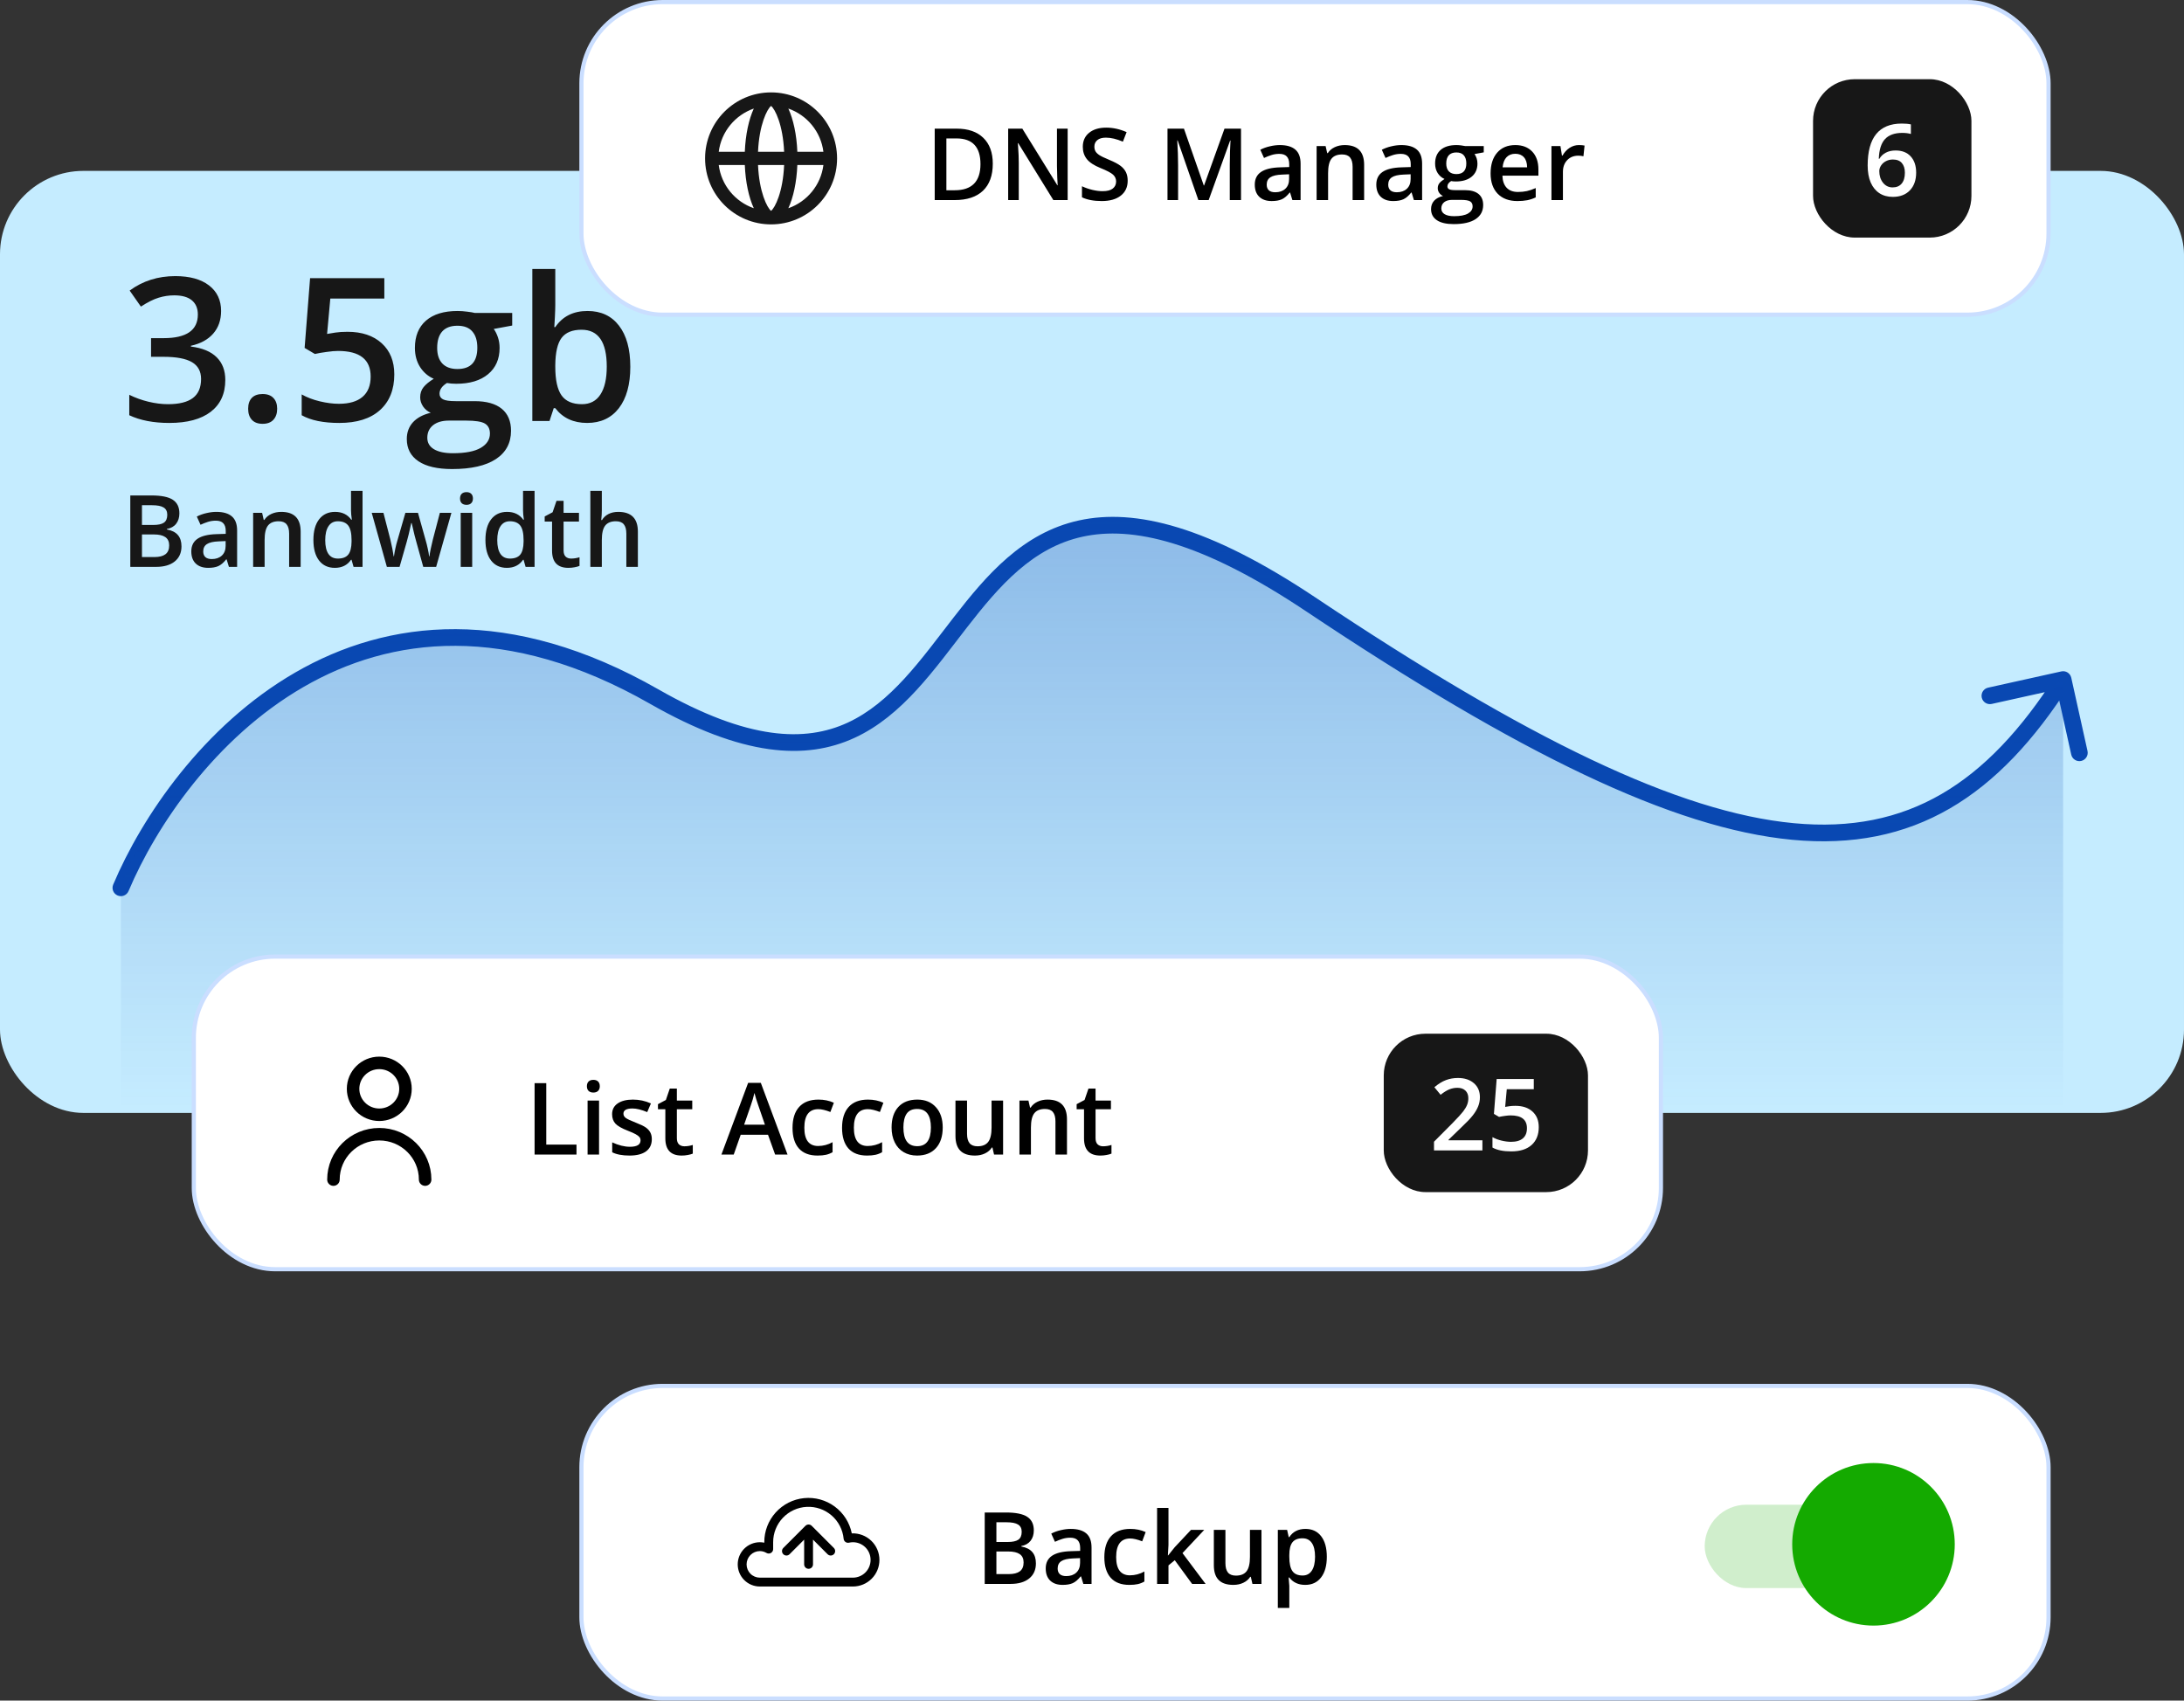 <svg width="524" height="408" viewBox="0 0 524 408" fill="none" xmlns="http://www.w3.org/2000/svg">
<rect x="0" y="0" width="524" height="408" fill="#333333" stroke="none"/>
<rect y="41" width="524" height="226" rx="20" fill="#C5ECFF"/>
<rect x="139.5" y="0.5" width="352" height="75" rx="19.5" fill="white" stroke="#CADEFF"/>
<rect x="139.5" y="332.5" width="352" height="75" rx="19.5" fill="white" stroke="#CADEFF"/>
<g clip-path="url(#clip0_2202_631)">
<path d="M185.001 22.167C176.257 22.167 169.168 29.256 169.168 38C169.168 46.745 176.257 53.834 185.001 53.834C193.746 53.834 200.835 46.745 200.835 38C200.835 29.256 193.746 22.167 185.001 22.167ZM191.303 36.417C191.138 32.281 190.335 28.622 189.145 26.044C193.617 27.599 196.952 31.584 197.558 36.417H191.303ZM185.001 50.588C184.041 49.832 182.145 46.047 181.871 39.584H188.132C187.858 46.047 185.962 49.832 185.001 50.588ZM181.871 36.417C182.145 29.954 184.041 26.169 185.001 25.413C185.962 26.169 187.858 29.954 188.132 36.417H181.871ZM180.858 26.044C179.669 28.622 178.864 32.281 178.7 36.417H172.445C173.051 31.585 176.386 27.599 180.858 26.044ZM178.7 39.584C178.864 43.72 179.668 47.378 180.858 49.957C176.386 48.402 173.051 44.416 172.445 39.584H178.7ZM189.145 49.957C190.334 47.378 191.138 43.72 191.303 39.584H197.559C196.952 44.416 193.617 48.402 189.145 49.957Z" fill="#171717"/>
</g>
<path d="M238.195 39.27C238.195 42.098 237.41 44.262 235.84 45.762C234.27 47.254 232.008 48 229.055 48H224.262V30.867H229.559C232.285 30.867 234.406 31.602 235.922 33.07C237.438 34.539 238.195 36.605 238.195 39.27ZM235.242 39.363C235.242 35.262 233.324 33.211 229.488 33.211H227.062V45.645H229.055C233.18 45.645 235.242 43.551 235.242 39.363ZM256.16 48H252.727L244.301 34.348H244.207L244.266 35.109C244.375 36.562 244.43 37.891 244.43 39.094V48H241.887V30.867H245.285L253.688 44.449H253.758C253.742 44.27 253.711 43.617 253.664 42.492C253.617 41.359 253.594 40.477 253.594 39.844V30.867H256.16V48ZM270.562 43.348C270.562 44.871 270.012 46.066 268.91 46.934C267.809 47.801 266.289 48.234 264.352 48.234C262.414 48.234 260.828 47.934 259.594 47.332V44.684C260.375 45.051 261.203 45.34 262.078 45.551C262.961 45.762 263.781 45.867 264.539 45.867C265.648 45.867 266.465 45.656 266.988 45.234C267.52 44.812 267.785 44.246 267.785 43.535C267.785 42.895 267.543 42.352 267.059 41.906C266.574 41.461 265.574 40.934 264.059 40.324C262.496 39.691 261.395 38.969 260.754 38.156C260.113 37.344 259.793 36.367 259.793 35.227C259.793 33.797 260.301 32.672 261.316 31.852C262.332 31.031 263.695 30.621 265.406 30.621C267.047 30.621 268.68 30.98 270.305 31.699L269.414 33.984C267.891 33.344 266.531 33.023 265.336 33.023C264.43 33.023 263.742 33.223 263.273 33.621C262.805 34.012 262.57 34.531 262.57 35.18C262.57 35.625 262.664 36.008 262.852 36.328C263.039 36.641 263.348 36.938 263.777 37.219C264.207 37.5 264.98 37.871 266.098 38.332C267.355 38.855 268.277 39.344 268.863 39.797C269.449 40.25 269.879 40.762 270.152 41.332C270.426 41.902 270.562 42.574 270.562 43.348ZM287.52 48L282.551 33.691H282.457C282.59 35.816 282.656 37.809 282.656 39.668V48H280.113V30.867H284.062L288.82 44.496H288.891L293.789 30.867H297.75V48H295.055V39.527C295.055 38.676 295.074 37.566 295.113 36.199C295.16 34.832 295.199 34.004 295.23 33.715H295.137L289.992 48H287.52ZM310.078 48L309.527 46.195H309.434C308.809 46.984 308.18 47.523 307.547 47.812C306.914 48.094 306.102 48.234 305.109 48.234C303.836 48.234 302.84 47.891 302.121 47.203C301.41 46.516 301.055 45.543 301.055 44.285C301.055 42.949 301.551 41.941 302.543 41.262C303.535 40.582 305.047 40.211 307.078 40.148L309.316 40.078V39.387C309.316 38.559 309.121 37.941 308.73 37.535C308.348 37.121 307.75 36.914 306.938 36.914C306.273 36.914 305.637 37.012 305.027 37.207C304.418 37.402 303.832 37.633 303.27 37.898L302.379 35.93C303.082 35.562 303.852 35.285 304.688 35.098C305.523 34.902 306.312 34.805 307.055 34.805C308.703 34.805 309.945 35.164 310.781 35.883C311.625 36.602 312.047 37.73 312.047 39.27V48H310.078ZM305.977 46.125C306.977 46.125 307.777 45.848 308.379 45.293C308.988 44.73 309.293 43.945 309.293 42.938V41.812L307.629 41.883C306.332 41.93 305.387 42.148 304.793 42.539C304.207 42.922 303.914 43.512 303.914 44.309C303.914 44.887 304.086 45.336 304.43 45.656C304.773 45.969 305.289 46.125 305.977 46.125ZM327.293 48H324.527V40.031C324.527 39.031 324.324 38.285 323.918 37.793C323.52 37.301 322.883 37.055 322.008 37.055C320.844 37.055 319.992 37.398 319.453 38.086C318.914 38.773 318.645 39.926 318.645 41.543V48H315.891V35.039H318.047L318.434 36.738H318.574C318.965 36.121 319.52 35.645 320.238 35.309C320.957 34.973 321.754 34.805 322.629 34.805C325.738 34.805 327.293 36.387 327.293 39.551V48ZM339.234 48L338.684 46.195H338.59C337.965 46.984 337.336 47.523 336.703 47.812C336.07 48.094 335.258 48.234 334.266 48.234C332.992 48.234 331.996 47.891 331.277 47.203C330.566 46.516 330.211 45.543 330.211 44.285C330.211 42.949 330.707 41.941 331.699 41.262C332.691 40.582 334.203 40.211 336.234 40.148L338.473 40.078V39.387C338.473 38.559 338.277 37.941 337.887 37.535C337.504 37.121 336.906 36.914 336.094 36.914C335.43 36.914 334.793 37.012 334.184 37.207C333.574 37.402 332.988 37.633 332.426 37.898L331.535 35.93C332.238 35.562 333.008 35.285 333.844 35.098C334.68 34.902 335.469 34.805 336.211 34.805C337.859 34.805 339.102 35.164 339.938 35.883C340.781 36.602 341.203 37.73 341.203 39.27V48H339.234ZM335.133 46.125C336.133 46.125 336.934 45.848 337.535 45.293C338.145 44.73 338.449 43.945 338.449 42.938V41.812L336.785 41.883C335.488 41.93 334.543 42.148 333.949 42.539C333.363 42.922 333.07 43.512 333.07 44.309C333.07 44.887 333.242 45.336 333.586 45.656C333.93 45.969 334.445 46.125 335.133 46.125ZM355.992 35.039V36.551L353.777 36.961C353.98 37.234 354.148 37.57 354.281 37.969C354.414 38.367 354.48 38.789 354.48 39.234C354.48 40.57 354.02 41.621 353.098 42.387C352.176 43.152 350.906 43.535 349.289 43.535C348.875 43.535 348.5 43.504 348.164 43.441C347.57 43.809 347.273 44.238 347.273 44.73C347.273 45.027 347.41 45.25 347.684 45.398C347.965 45.547 348.477 45.621 349.219 45.621H351.48C352.91 45.621 353.996 45.926 354.738 46.535C355.48 47.145 355.852 48.023 355.852 49.172C355.852 50.641 355.246 51.773 354.035 52.57C352.824 53.367 351.074 53.766 348.785 53.766C347.02 53.766 345.672 53.453 344.742 52.828C343.812 52.203 343.348 51.312 343.348 50.156C343.348 49.359 343.598 48.688 344.098 48.141C344.605 47.602 345.312 47.227 346.219 47.016C345.852 46.859 345.547 46.609 345.305 46.266C345.07 45.914 344.953 45.547 344.953 45.164C344.953 44.68 345.09 44.27 345.363 43.934C345.637 43.598 346.043 43.266 346.582 42.938C345.91 42.648 345.363 42.18 344.941 41.531C344.527 40.875 344.32 40.109 344.32 39.234C344.32 37.828 344.762 36.738 345.645 35.965C346.535 35.191 347.801 34.805 349.441 34.805C349.809 34.805 350.191 34.832 350.59 34.887C350.996 34.934 351.301 34.984 351.504 35.039H355.992ZM345.809 50.016C345.809 50.609 346.074 51.066 346.605 51.387C347.145 51.707 347.898 51.867 348.867 51.867C350.367 51.867 351.484 51.652 352.219 51.223C352.953 50.793 353.32 50.223 353.32 49.512C353.32 48.949 353.117 48.547 352.711 48.305C352.312 48.07 351.566 47.953 350.473 47.953H348.387C347.598 47.953 346.969 48.137 346.5 48.504C346.039 48.879 345.809 49.383 345.809 50.016ZM346.992 39.234C346.992 40.047 347.199 40.672 347.613 41.109C348.035 41.547 348.637 41.766 349.418 41.766C351.012 41.766 351.809 40.914 351.809 39.211C351.809 38.367 351.609 37.719 351.211 37.266C350.82 36.805 350.223 36.574 349.418 36.574C348.621 36.574 348.016 36.801 347.602 37.254C347.195 37.707 346.992 38.367 346.992 39.234ZM364.066 48.234C362.051 48.234 360.473 47.648 359.332 46.477C358.199 45.297 357.633 43.676 357.633 41.613C357.633 39.496 358.16 37.832 359.215 36.621C360.27 35.41 361.719 34.805 363.562 34.805C365.273 34.805 366.625 35.324 367.617 36.363C368.609 37.402 369.105 38.832 369.105 40.652V42.141H360.469C360.508 43.398 360.848 44.367 361.488 45.047C362.129 45.719 363.031 46.055 364.195 46.055C364.961 46.055 365.672 45.984 366.328 45.844C366.992 45.695 367.703 45.453 368.461 45.117V47.355C367.789 47.676 367.109 47.902 366.422 48.035C365.734 48.168 364.949 48.234 364.066 48.234ZM363.562 36.891C362.688 36.891 361.984 37.168 361.453 37.723C360.93 38.277 360.617 39.086 360.516 40.148H366.398C366.383 39.078 366.125 38.27 365.625 37.723C365.125 37.168 364.438 36.891 363.562 36.891ZM378.809 34.805C379.363 34.805 379.82 34.844 380.18 34.922L379.91 37.488C379.52 37.395 379.113 37.348 378.691 37.348C377.59 37.348 376.695 37.707 376.008 38.426C375.328 39.145 374.988 40.078 374.988 41.227V48H372.234V35.039H374.391L374.754 37.324H374.895C375.324 36.551 375.883 35.938 376.57 35.484C377.266 35.031 378.012 34.805 378.809 34.805Z" fill="black"/>
<path d="M31.262 118.867H36.348C38.707 118.867 40.41 119.211 41.457 119.898C42.512 120.586 43.039 121.672 43.039 123.156C43.039 124.156 42.781 124.988 42.266 125.652C41.75 126.316 41.008 126.734 40.039 126.906V127.023C41.242 127.25 42.125 127.699 42.688 128.371C43.258 129.035 43.543 129.938 43.543 131.078C43.543 132.617 43.004 133.824 41.926 134.699C40.855 135.566 39.363 136 37.449 136H31.262V118.867ZM34.062 125.945H36.758C37.93 125.945 38.785 125.762 39.324 125.395C39.863 125.02 40.133 124.387 40.133 123.496C40.133 122.691 39.84 122.109 39.254 121.75C38.676 121.391 37.754 121.211 36.488 121.211H34.062V125.945ZM34.062 128.219V133.645H37.039C38.211 133.645 39.094 133.422 39.688 132.977C40.289 132.523 40.59 131.812 40.59 130.844C40.59 129.953 40.285 129.293 39.676 128.863C39.066 128.434 38.141 128.219 36.898 128.219H34.062ZM54.922 136L54.371 134.195H54.277C53.652 134.984 53.023 135.523 52.391 135.812C51.758 136.094 50.945 136.234 49.953 136.234C48.68 136.234 47.684 135.891 46.965 135.203C46.254 134.516 45.898 133.543 45.898 132.285C45.898 130.949 46.395 129.941 47.387 129.262C48.379 128.582 49.891 128.211 51.922 128.148L54.16 128.078V127.387C54.16 126.559 53.965 125.941 53.574 125.535C53.191 125.121 52.594 124.914 51.781 124.914C51.117 124.914 50.48 125.012 49.871 125.207C49.262 125.402 48.676 125.633 48.113 125.898L47.223 123.93C47.926 123.562 48.695 123.285 49.531 123.098C50.367 122.902 51.156 122.805 51.898 122.805C53.547 122.805 54.789 123.164 55.625 123.883C56.469 124.602 56.891 125.73 56.891 127.27V136H54.922ZM50.82 134.125C51.82 134.125 52.621 133.848 53.223 133.293C53.832 132.73 54.137 131.945 54.137 130.938V129.812L52.473 129.883C51.176 129.93 50.23 130.148 49.637 130.539C49.051 130.922 48.758 131.512 48.758 132.309C48.758 132.887 48.93 133.336 49.273 133.656C49.617 133.969 50.133 134.125 50.82 134.125ZM72.137 136H69.371V128.031C69.371 127.031 69.168 126.285 68.762 125.793C68.363 125.301 67.727 125.055 66.852 125.055C65.688 125.055 64.836 125.398 64.297 126.086C63.758 126.773 63.488 127.926 63.488 129.543V136H60.734V123.039H62.891L63.277 124.738H63.418C63.809 124.121 64.363 123.645 65.082 123.309C65.801 122.973 66.598 122.805 67.473 122.805C70.582 122.805 72.137 124.387 72.137 127.551V136ZM80.34 136.234C78.723 136.234 77.461 135.648 76.555 134.477C75.648 133.305 75.195 131.66 75.195 129.543C75.195 127.418 75.652 125.766 76.566 124.586C77.488 123.398 78.762 122.805 80.387 122.805C82.09 122.805 83.387 123.434 84.277 124.691H84.418C84.285 123.762 84.219 123.027 84.219 122.488V117.766H86.984V136H84.828L84.348 134.301H84.219C83.336 135.59 82.043 136.234 80.34 136.234ZM81.078 134.008C82.211 134.008 83.035 133.691 83.551 133.059C84.066 132.418 84.332 131.383 84.348 129.953V129.566C84.348 127.934 84.082 126.773 83.551 126.086C83.019 125.398 82.188 125.055 81.055 125.055C80.086 125.055 79.34 125.449 78.816 126.238C78.293 127.02 78.031 128.137 78.031 129.59C78.031 131.027 78.285 132.125 78.793 132.883C79.301 133.633 80.062 134.008 81.078 134.008ZM101.551 136L99.875 129.953C99.672 129.312 99.305 127.824 98.773 125.488H98.668C98.215 127.598 97.856 129.094 97.59 129.977L95.867 136H92.82L89.188 123.039H92L93.652 129.426C94.027 131.004 94.293 132.355 94.449 133.48H94.519C94.598 132.91 94.715 132.258 94.871 131.523C95.035 130.781 95.176 130.227 95.293 129.859L97.262 123.039H100.285L102.195 129.859C102.312 130.242 102.457 130.828 102.629 131.617C102.809 132.406 102.914 133.02 102.945 133.457H103.039C103.156 132.496 103.43 131.152 103.859 129.426L105.535 123.039H108.301L104.645 136H101.551ZM113.293 136H110.539V123.039H113.293V136ZM110.375 119.605C110.375 119.113 110.508 118.734 110.773 118.469C111.047 118.203 111.434 118.07 111.934 118.07C112.418 118.07 112.793 118.203 113.059 118.469C113.332 118.734 113.469 119.113 113.469 119.605C113.469 120.074 113.332 120.445 113.059 120.719C112.793 120.984 112.418 121.117 111.934 121.117C111.434 121.117 111.047 120.984 110.773 120.719C110.508 120.445 110.375 120.074 110.375 119.605ZM121.613 136.234C119.996 136.234 118.734 135.648 117.828 134.477C116.922 133.305 116.469 131.66 116.469 129.543C116.469 127.418 116.926 125.766 117.84 124.586C118.762 123.398 120.035 122.805 121.66 122.805C123.363 122.805 124.66 123.434 125.551 124.691H125.691C125.559 123.762 125.492 123.027 125.492 122.488V117.766H128.258V136H126.102L125.621 134.301H125.492C124.609 135.59 123.316 136.234 121.613 136.234ZM122.352 134.008C123.484 134.008 124.309 133.691 124.824 133.059C125.34 132.418 125.605 131.383 125.621 129.953V129.566C125.621 127.934 125.355 126.773 124.824 126.086C124.293 125.398 123.461 125.055 122.328 125.055C121.359 125.055 120.613 125.449 120.09 126.238C119.566 127.02 119.305 128.137 119.305 129.59C119.305 131.027 119.559 132.125 120.066 132.883C120.574 133.633 121.336 134.008 122.352 134.008ZM137.023 134.008C137.695 134.008 138.367 133.902 139.039 133.691V135.766C138.734 135.898 138.34 136.008 137.855 136.094C137.379 136.188 136.883 136.234 136.367 136.234C133.758 136.234 132.453 134.859 132.453 132.109V125.125H130.684V123.906L132.582 122.898L133.52 120.156H135.219V123.039H138.91V125.125H135.219V132.062C135.219 132.727 135.383 133.219 135.711 133.539C136.047 133.852 136.484 134.008 137.023 134.008ZM153.043 136H150.277V128.031C150.277 127.031 150.074 126.285 149.668 125.793C149.27 125.301 148.633 125.055 147.758 125.055C146.602 125.055 145.75 125.402 145.203 126.098C144.664 126.785 144.395 127.941 144.395 129.566V136H141.641V117.766H144.395V122.395C144.395 123.137 144.348 123.93 144.254 124.773H144.43C144.805 124.148 145.324 123.664 145.988 123.32C146.66 122.977 147.441 122.805 148.332 122.805C151.473 122.805 153.043 124.387 153.043 127.551V136Z" fill="#171717"/>
<path d="M53.047 74.609C53.047 76.781 52.414 78.594 51.148 80.047C49.883 81.484 48.102 82.453 45.805 82.953V83.141C48.555 83.484 50.617 84.344 51.992 85.719C53.367 87.078 54.055 88.891 54.055 91.156C54.055 94.453 52.891 97 50.562 98.797C48.234 100.578 44.922 101.469 40.625 101.469C36.828 101.469 33.625 100.852 31.016 99.617V94.719C32.469 95.438 34.008 95.992 35.633 96.383C37.258 96.773 38.82 96.969 40.32 96.969C42.977 96.969 44.961 96.477 46.273 95.492C47.586 94.508 48.242 92.984 48.242 90.922C48.242 89.094 47.516 87.75 46.062 86.891C44.609 86.031 42.328 85.602 39.219 85.602H36.242V81.125H39.266C44.734 81.125 47.469 79.234 47.469 75.453C47.469 73.984 46.992 72.852 46.039 72.055C45.086 71.258 43.68 70.859 41.82 70.859C40.523 70.859 39.273 71.047 38.07 71.422C36.867 71.781 35.445 72.492 33.805 73.555L31.109 69.711C34.25 67.398 37.898 66.242 42.055 66.242C45.508 66.242 48.203 66.984 50.141 68.469C52.078 69.953 53.047 72 53.047 74.609ZM59.539 98.07C59.539 96.93 59.836 96.055 60.43 95.445C61.023 94.836 61.883 94.531 63.008 94.531C64.148 94.531 65.016 94.852 65.609 95.492C66.203 96.117 66.5 96.977 66.5 98.07C66.5 99.18 66.195 100.062 65.586 100.719C64.992 101.359 64.133 101.68 63.008 101.68C61.883 101.68 61.023 101.359 60.43 100.719C59.836 100.078 59.539 99.195 59.539 98.07ZM83.375 79.602C86.828 79.602 89.562 80.516 91.578 82.344C93.594 84.172 94.602 86.664 94.602 89.82C94.602 93.477 93.453 96.336 91.156 98.398C88.875 100.445 85.625 101.469 81.406 101.469C77.578 101.469 74.57 100.852 72.383 99.617V94.625C73.648 95.344 75.102 95.898 76.742 96.289C78.383 96.68 79.906 96.875 81.312 96.875C83.797 96.875 85.688 96.32 86.984 95.211C88.281 94.102 88.93 92.477 88.93 90.336C88.93 86.242 86.32 84.195 81.102 84.195C80.367 84.195 79.461 84.273 78.383 84.43C77.305 84.57 76.359 84.734 75.547 84.922L73.086 83.469L74.398 66.734H92.211V71.633H79.25L78.477 80.117C79.023 80.023 79.688 79.914 80.469 79.789C81.266 79.664 82.234 79.602 83.375 79.602ZM122.891 75.078V78.102L118.461 78.922C118.867 79.469 119.203 80.141 119.469 80.938C119.734 81.734 119.867 82.578 119.867 83.469C119.867 86.141 118.945 88.242 117.102 89.773C115.258 91.305 112.719 92.07 109.484 92.07C108.656 92.07 107.906 92.008 107.234 91.883C106.047 92.617 105.453 93.477 105.453 94.461C105.453 95.055 105.727 95.5 106.273 95.797C106.836 96.094 107.859 96.242 109.344 96.242H113.867C116.727 96.242 118.898 96.852 120.383 98.07C121.867 99.289 122.609 101.047 122.609 103.344C122.609 106.281 121.398 108.547 118.977 110.141C116.555 111.734 113.055 112.531 108.477 112.531C104.945 112.531 102.25 111.906 100.391 110.656C98.531 109.406 97.602 107.625 97.602 105.312C97.602 103.719 98.102 102.375 99.102 101.281C100.117 100.203 101.531 99.453 103.344 99.031C102.609 98.719 102 98.219 101.516 97.531C101.047 96.828 100.812 96.094 100.812 95.328C100.812 94.359 101.086 93.539 101.633 92.867C102.18 92.195 102.992 91.531 104.07 90.875C102.727 90.297 101.633 89.359 100.789 88.062C99.961 86.75 99.547 85.219 99.547 83.469C99.547 80.656 100.43 78.477 102.195 76.93C103.977 75.383 106.508 74.609 109.789 74.609C110.523 74.609 111.289 74.664 112.086 74.773C112.898 74.867 113.508 74.969 113.914 75.078H122.891ZM102.523 105.031C102.523 106.219 103.055 107.133 104.117 107.773C105.195 108.414 106.703 108.734 108.641 108.734C111.641 108.734 113.875 108.305 115.344 107.445C116.812 106.586 117.547 105.445 117.547 104.023C117.547 102.898 117.141 102.094 116.328 101.609C115.531 101.141 114.039 100.906 111.852 100.906H107.68C106.102 100.906 104.844 101.273 103.906 102.008C102.984 102.758 102.523 103.766 102.523 105.031ZM104.891 83.469C104.891 85.094 105.305 86.344 106.133 87.219C106.977 88.094 108.18 88.531 109.742 88.531C112.93 88.531 114.523 86.828 114.523 83.422C114.523 81.734 114.125 80.438 113.328 79.531C112.547 78.609 111.352 78.148 109.742 78.148C108.148 78.148 106.938 78.602 106.109 79.508C105.297 80.414 104.891 81.734 104.891 83.469ZM140.961 74.609C144.195 74.609 146.711 75.781 148.508 78.125C150.32 80.469 151.227 83.758 151.227 87.992C151.227 92.242 150.312 95.555 148.484 97.93C146.656 100.289 144.117 101.469 140.867 101.469C137.586 101.469 135.039 100.289 133.227 97.93H132.852L131.844 101H127.719V64.531H133.227V73.203C133.227 73.844 133.195 74.797 133.133 76.062C133.07 77.328 133.023 78.133 132.992 78.477H133.227C134.977 75.898 137.555 74.609 140.961 74.609ZM139.531 79.109C137.312 79.109 135.711 79.766 134.727 81.078C133.758 82.375 133.258 84.555 133.227 87.617V87.992C133.227 91.148 133.727 93.438 134.727 94.859C135.727 96.266 137.359 96.969 139.625 96.969C141.578 96.969 143.055 96.195 144.055 94.648C145.07 93.102 145.578 90.867 145.578 87.945C145.578 82.055 143.562 79.109 139.531 79.109Z" fill="#171717"/>
<path d="M236.262 362.867H241.348C243.707 362.867 245.41 363.211 246.457 363.898C247.512 364.586 248.039 365.672 248.039 367.156C248.039 368.156 247.781 368.988 247.266 369.652C246.75 370.316 246.008 370.734 245.039 370.906V371.023C246.242 371.25 247.125 371.699 247.688 372.371C248.258 373.035 248.543 373.938 248.543 375.078C248.543 376.617 248.004 377.824 246.926 378.699C245.855 379.566 244.363 380 242.449 380H236.262V362.867ZM239.062 369.945H241.758C242.93 369.945 243.785 369.762 244.324 369.395C244.863 369.02 245.133 368.387 245.133 367.496C245.133 366.691 244.84 366.109 244.254 365.75C243.676 365.391 242.754 365.211 241.488 365.211H239.062V369.945ZM239.062 372.219V377.645H242.039C243.211 377.645 244.094 377.422 244.688 376.977C245.289 376.523 245.59 375.812 245.59 374.844C245.59 373.953 245.285 373.293 244.676 372.863C244.066 372.434 243.141 372.219 241.898 372.219H239.062ZM259.922 380L259.371 378.195H259.277C258.652 378.984 258.023 379.523 257.391 379.812C256.758 380.094 255.945 380.234 254.953 380.234C253.68 380.234 252.684 379.891 251.965 379.203C251.254 378.516 250.898 377.543 250.898 376.285C250.898 374.949 251.395 373.941 252.387 373.262C253.379 372.582 254.891 372.211 256.922 372.148L259.16 372.078V371.387C259.16 370.559 258.965 369.941 258.574 369.535C258.191 369.121 257.594 368.914 256.781 368.914C256.117 368.914 255.48 369.012 254.871 369.207C254.262 369.402 253.676 369.633 253.113 369.898L252.223 367.93C252.926 367.562 253.695 367.285 254.531 367.098C255.367 366.902 256.156 366.805 256.898 366.805C258.547 366.805 259.789 367.164 260.625 367.883C261.469 368.602 261.891 369.73 261.891 371.27V380H259.922ZM255.82 378.125C256.82 378.125 257.621 377.848 258.223 377.293C258.832 376.73 259.137 375.945 259.137 374.938V373.812L257.473 373.883C256.176 373.93 255.23 374.148 254.637 374.539C254.051 374.922 253.758 375.512 253.758 376.309C253.758 376.887 253.93 377.336 254.273 377.656C254.617 377.969 255.133 378.125 255.82 378.125ZM270.961 380.234C269 380.234 267.508 379.664 266.484 378.523C265.469 377.375 264.961 375.73 264.961 373.59C264.961 371.41 265.492 369.734 266.555 368.562C267.625 367.391 269.168 366.805 271.184 366.805C272.551 366.805 273.781 367.059 274.875 367.566L274.043 369.781C272.879 369.328 271.918 369.102 271.16 369.102C268.918 369.102 267.797 370.59 267.797 373.566C267.797 375.02 268.074 376.113 268.629 376.848C269.191 377.574 270.012 377.938 271.09 377.938C272.316 377.938 273.477 377.633 274.57 377.023V379.426C274.078 379.715 273.551 379.922 272.988 380.047C272.434 380.172 271.758 380.234 270.961 380.234ZM280.277 373.156L281.836 371.211L285.75 367.039H288.926L283.711 372.605L289.254 380H286.02L281.859 374.316L280.348 375.559V380H277.617V361.766H280.348V370.66L280.207 373.156H280.277ZM300.492 380L300.105 378.301H299.965C299.582 378.902 299.035 379.375 298.324 379.719C297.621 380.062 296.816 380.234 295.91 380.234C294.34 380.234 293.168 379.844 292.395 379.062C291.621 378.281 291.234 377.098 291.234 375.512V367.039H294.012V375.031C294.012 376.023 294.215 376.77 294.621 377.27C295.027 377.762 295.664 378.008 296.531 378.008C297.688 378.008 298.535 377.664 299.074 376.977C299.621 376.281 299.895 375.121 299.895 373.496V367.039H302.66V380H300.492ZM313.16 380.234C311.52 380.234 310.246 379.645 309.34 378.465H309.176C309.285 379.559 309.34 380.223 309.34 380.457V385.766H306.586V367.039H308.812C308.875 367.281 309.004 367.859 309.199 368.773H309.34C310.199 367.461 311.488 366.805 313.207 366.805C314.824 366.805 316.082 367.391 316.98 368.562C317.887 369.734 318.34 371.379 318.34 373.496C318.34 375.613 317.879 377.266 316.957 378.453C316.043 379.641 314.777 380.234 313.16 380.234ZM312.492 369.055C311.398 369.055 310.598 369.375 310.09 370.016C309.59 370.656 309.34 371.68 309.34 373.086V373.496C309.34 375.074 309.59 376.219 310.09 376.93C310.59 377.633 311.406 377.984 312.539 377.984C313.492 377.984 314.227 377.594 314.742 376.812C315.258 376.031 315.516 374.918 315.516 373.473C315.516 372.02 315.258 370.922 314.742 370.18C314.234 369.43 313.484 369.055 312.492 369.055Z" fill="black"/>
<rect x="435" y="19" width="38" height="38" rx="10" fill="#171717"/>
<path d="M448.102 39.699C448.102 32.996 450.832 29.645 456.293 29.645C457.152 29.645 457.879 29.711 458.473 29.844V32.141C457.879 31.969 457.191 31.883 456.41 31.883C454.574 31.883 453.195 32.375 452.273 33.359C451.352 34.344 450.852 35.922 450.773 38.094H450.914C451.281 37.461 451.797 36.973 452.461 36.629C453.125 36.277 453.906 36.102 454.805 36.102C456.359 36.102 457.57 36.578 458.438 37.531C459.305 38.484 459.738 39.777 459.738 41.41C459.738 43.207 459.234 44.629 458.227 45.676C457.227 46.715 455.859 47.234 454.125 47.234C452.898 47.234 451.832 46.941 450.926 46.355C450.02 45.762 449.32 44.902 448.828 43.777C448.344 42.645 448.102 41.285 448.102 39.699ZM454.078 44.961C455.023 44.961 455.75 44.656 456.258 44.047C456.773 43.438 457.031 42.566 457.031 41.434C457.031 40.449 456.789 39.676 456.305 39.113C455.828 38.551 455.109 38.27 454.148 38.27C453.555 38.27 453.008 38.398 452.508 38.656C452.008 38.906 451.613 39.254 451.324 39.699C451.035 40.137 450.891 40.586 450.891 41.047C450.891 42.148 451.188 43.078 451.781 43.836C452.383 44.586 453.148 44.961 454.078 44.961Z" fill="white"/>
<circle cx="449.5" cy="370.5" r="19.5" fill="#14AA00"/>
<rect x="409" y="361" width="49" height="20" rx="10" fill="#14AA00" fill-opacity="0.2"/>
<g clip-path="url(#clip1_2202_631)">
<path d="M200.065 371.373C200.264 371.573 200.376 371.843 200.376 372.125C200.376 372.407 200.264 372.678 200.065 372.877C199.865 373.077 199.595 373.189 199.312 373.189C199.03 373.189 198.76 373.077 198.56 372.877L195.062 369.378V375.313C195.062 375.595 194.951 375.865 194.751 376.064C194.552 376.263 194.282 376.375 194 376.375C193.718 376.375 193.448 376.263 193.249 376.064C193.049 375.865 192.938 375.595 192.938 375.313V369.378L189.44 372.877C189.24 373.077 188.97 373.189 188.688 373.189C188.405 373.189 188.135 373.077 187.935 372.877C187.736 372.678 187.624 372.407 187.624 372.125C187.624 371.843 187.736 371.573 187.935 371.373L193.248 366.06C193.347 365.962 193.465 365.883 193.594 365.829C193.854 365.723 194.146 365.723 194.406 365.829C194.535 365.883 194.653 365.962 194.752 366.06L200.065 371.373ZM211 374.25C211 375.941 210.328 377.563 209.133 378.758C207.937 379.954 206.316 380.625 204.625 380.625H182.312C180.904 380.625 179.552 380.066 178.556 379.069C177.56 378.073 177 376.722 177 375.313C177 373.904 177.56 372.553 178.556 371.556C179.552 370.56 180.904 370 182.312 370C182.67 370.001 183.026 370.038 183.375 370.111V370C183.366 367.368 184.338 364.827 186.1 362.871C187.861 360.915 190.288 359.685 192.907 359.42C195.526 359.155 198.15 359.874 200.268 361.437C202.386 363 203.847 365.295 204.366 367.875C205.224 367.84 206.081 367.979 206.885 368.284C207.689 368.589 208.422 369.053 209.042 369.648C209.662 370.244 210.155 370.958 210.491 371.749C210.828 372.54 211.001 373.391 211 374.25ZM208.875 374.25C208.88 373.612 208.74 372.981 208.466 372.405C208.192 371.828 207.791 371.322 207.292 370.923C206.794 370.525 206.211 370.244 205.589 370.104C204.966 369.963 204.32 369.965 203.698 370.111C203.552 370.143 203.4 370.144 203.252 370.114C203.105 370.083 202.966 370.022 202.844 369.933C202.722 369.845 202.621 369.732 202.546 369.601C202.471 369.47 202.425 369.325 202.411 369.176C202.204 367.006 201.169 364.999 199.521 363.573C197.873 362.146 195.739 361.409 193.562 361.515C191.385 361.621 189.332 362.562 187.831 364.143C186.33 365.723 185.495 367.821 185.5 370V371.651C185.5 371.838 185.451 372.022 185.357 372.184C185.264 372.346 185.129 372.48 184.967 372.573C184.805 372.666 184.621 372.715 184.434 372.714C184.247 372.714 184.063 372.664 183.902 372.569C183.422 372.282 182.873 372.128 182.312 372.125C181.467 372.125 180.656 372.461 180.059 373.059C179.461 373.657 179.125 374.467 179.125 375.313C179.125 376.158 179.461 376.969 180.059 377.567C180.656 378.164 181.467 378.5 182.312 378.5H204.625C205.752 378.5 206.833 378.052 207.63 377.255C208.427 376.458 208.875 375.377 208.875 374.25Z" fill="black"/>
</g>
<path d="M27.158 212.222C26.728 213.239 27.204 214.413 28.222 214.842C29.239 215.272 30.413 214.796 30.842 213.778L29 213L27.158 212.222ZM156.986 167.129L157.978 165.392L156.986 167.129ZM496.953 162.6C496.713 161.522 495.645 160.842 494.567 161.081L476.994 164.979C475.916 165.218 475.235 166.286 475.475 167.365C475.714 168.443 476.782 169.123 477.86 168.884L493.481 165.419L496.945 181.04C497.185 182.118 498.253 182.798 499.331 182.559C500.409 182.32 501.09 181.252 500.85 180.173L496.953 162.6ZM29 213L30.842 213.778C37.473 198.077 51.723 177.019 72.8 164.826C93.723 152.723 121.587 149.221 155.994 168.866L156.986 167.129L157.978 165.392C122.375 145.065 92.993 148.525 70.797 161.364C48.757 174.114 34.018 195.977 27.158 212.222L29 213ZM156.986 167.129L155.994 168.866C178.158 181.521 193.303 182.432 205.05 177.008C210.842 174.334 215.635 170.192 219.932 165.517C224.209 160.863 228.11 155.546 231.994 150.539C239.879 140.374 247.794 131.385 259.712 128.766C271.606 126.153 288.112 129.779 313.396 146.676L314.507 145.013L315.618 143.35C290.035 126.253 272.358 121.893 258.853 124.86C245.372 127.822 236.673 137.98 228.833 148.088C224.855 153.217 221.115 158.318 216.987 162.81C212.88 167.279 208.503 171.008 203.373 173.377C193.276 178.038 179.569 177.721 157.978 165.392L156.986 167.129ZM314.507 145.013L313.396 146.676C364.26 180.668 401.279 198.761 429.998 201.476C444.444 202.841 456.834 200.322 467.8 193.971C478.733 187.639 488.105 177.583 496.687 164.108L495 163.034L493.313 161.959C484.94 175.106 475.989 184.606 465.796 190.51C455.636 196.394 444.097 198.79 430.375 197.493C402.759 194.883 366.487 177.345 315.618 143.35L314.507 145.013Z" fill="#0948B2"/>
<path d="M156.986 166.162C86.977 126.157 42.491 180.098 29 212.069V266H495V162.063C461.089 215.348 416.239 212.069 314.507 144.028C212.775 75.987 244.498 216.168 156.986 166.162Z" fill="url(#paint0_linear_2202_631)" fill-opacity="0.3"/>
<rect x="46.5" y="229.5" width="352" height="75" rx="19.5" fill="white" stroke="#CADEFF"/>
<path d="M128.262 277V259.867H131.062V274.598H138.316V277H128.262ZM143.73 277H140.977V264.039H143.73V277ZM140.812 260.605C140.812 260.113 140.945 259.734 141.211 259.469C141.484 259.203 141.871 259.07 142.371 259.07C142.855 259.07 143.23 259.203 143.496 259.469C143.77 259.734 143.906 260.113 143.906 260.605C143.906 261.074 143.77 261.445 143.496 261.719C143.23 261.984 142.855 262.117 142.371 262.117C141.871 262.117 141.484 261.984 141.211 261.719C140.945 261.445 140.812 261.074 140.812 260.605ZM156.387 273.309C156.387 274.574 155.926 275.547 155.004 276.227C154.082 276.898 152.762 277.234 151.043 277.234C149.316 277.234 147.93 276.973 146.883 276.449V274.07C148.406 274.773 149.824 275.125 151.137 275.125C152.832 275.125 153.68 274.613 153.68 273.59C153.68 273.262 153.586 272.988 153.398 272.77C153.211 272.551 152.902 272.324 152.473 272.09C152.043 271.855 151.445 271.59 150.68 271.293C149.188 270.715 148.176 270.137 147.645 269.559C147.121 268.98 146.859 268.23 146.859 267.309C146.859 266.199 147.305 265.34 148.195 264.73C149.094 264.113 150.312 263.805 151.852 263.805C153.375 263.805 154.816 264.113 156.176 264.73L155.285 266.805C153.887 266.227 152.711 265.938 151.758 265.938C150.305 265.938 149.578 266.352 149.578 267.18C149.578 267.586 149.766 267.93 150.141 268.211C150.523 268.492 151.352 268.879 152.625 269.371C153.695 269.785 154.473 270.164 154.957 270.508C155.441 270.852 155.801 271.25 156.035 271.703C156.27 272.148 156.387 272.684 156.387 273.309ZM164.203 275.008C164.875 275.008 165.547 274.902 166.219 274.691V276.766C165.914 276.898 165.52 277.008 165.035 277.094C164.559 277.188 164.062 277.234 163.547 277.234C160.938 277.234 159.633 275.859 159.633 273.109V266.125H157.863V264.906L159.762 263.898L160.699 261.156H162.398V264.039H166.09V266.125H162.398V273.062C162.398 273.727 162.562 274.219 162.891 274.539C163.227 274.852 163.664 275.008 164.203 275.008ZM185.977 277L184.266 272.242H177.715L176.039 277H173.086L179.496 259.797H182.543L188.953 277H185.977ZM183.527 269.828L181.922 265.164C181.805 264.852 181.641 264.359 181.43 263.688C181.227 263.016 181.086 262.523 181.008 262.211C180.797 263.172 180.488 264.223 180.082 265.363L178.535 269.828H183.527ZM196.148 277.234C194.188 277.234 192.695 276.664 191.672 275.523C190.656 274.375 190.148 272.73 190.148 270.59C190.148 268.41 190.68 266.734 191.742 265.562C192.812 264.391 194.355 263.805 196.371 263.805C197.738 263.805 198.969 264.059 200.062 264.566L199.23 266.781C198.066 266.328 197.105 266.102 196.348 266.102C194.105 266.102 192.984 267.59 192.984 270.566C192.984 272.02 193.262 273.113 193.816 273.848C194.379 274.574 195.199 274.938 196.277 274.938C197.504 274.938 198.664 274.633 199.758 274.023V276.426C199.266 276.715 198.738 276.922 198.176 277.047C197.621 277.172 196.945 277.234 196.148 277.234ZM208.031 277.234C206.07 277.234 204.578 276.664 203.555 275.523C202.539 274.375 202.031 272.73 202.031 270.59C202.031 268.41 202.562 266.734 203.625 265.562C204.695 264.391 206.238 263.805 208.254 263.805C209.621 263.805 210.852 264.059 211.945 264.566L211.113 266.781C209.949 266.328 208.988 266.102 208.23 266.102C205.988 266.102 204.867 267.59 204.867 270.566C204.867 272.02 205.145 273.113 205.699 273.848C206.262 274.574 207.082 274.938 208.16 274.938C209.387 274.938 210.547 274.633 211.641 274.023V276.426C211.148 276.715 210.621 276.922 210.059 277.047C209.504 277.172 208.828 277.234 208.031 277.234ZM226.184 270.496C226.184 272.613 225.641 274.266 224.555 275.453C223.469 276.641 221.957 277.234 220.02 277.234C218.809 277.234 217.738 276.961 216.809 276.414C215.879 275.867 215.164 275.082 214.664 274.059C214.164 273.035 213.914 271.848 213.914 270.496C213.914 268.395 214.453 266.754 215.531 265.574C216.609 264.395 218.129 263.805 220.09 263.805C221.965 263.805 223.449 264.41 224.543 265.621C225.637 266.824 226.184 268.449 226.184 270.496ZM216.75 270.496C216.75 273.488 217.855 274.984 220.066 274.984C222.254 274.984 223.348 273.488 223.348 270.496C223.348 267.535 222.246 266.055 220.043 266.055C218.887 266.055 218.047 266.438 217.523 267.203C217.008 267.969 216.75 269.066 216.75 270.496ZM238.5 277L238.113 275.301H237.973C237.59 275.902 237.043 276.375 236.332 276.719C235.629 277.062 234.824 277.234 233.918 277.234C232.348 277.234 231.176 276.844 230.402 276.062C229.629 275.281 229.242 274.098 229.242 272.512V264.039H232.02V272.031C232.02 273.023 232.223 273.77 232.629 274.27C233.035 274.762 233.672 275.008 234.539 275.008C235.695 275.008 236.543 274.664 237.082 273.977C237.629 273.281 237.902 272.121 237.902 270.496V264.039H240.668V277H238.5ZM255.996 277H253.23V269.031C253.23 268.031 253.027 267.285 252.621 266.793C252.223 266.301 251.586 266.055 250.711 266.055C249.547 266.055 248.695 266.398 248.156 267.086C247.617 267.773 247.348 268.926 247.348 270.543V277H244.594V264.039H246.75L247.137 265.738H247.277C247.668 265.121 248.223 264.645 248.941 264.309C249.66 263.973 250.457 263.805 251.332 263.805C254.441 263.805 255.996 265.387 255.996 268.551V277ZM264.656 275.008C265.328 275.008 266 274.902 266.672 274.691V276.766C266.367 276.898 265.973 277.008 265.488 277.094C265.012 277.188 264.516 277.234 264 277.234C261.391 277.234 260.086 275.859 260.086 273.109V266.125H258.316V264.906L260.215 263.898L261.152 261.156H262.852V264.039H266.543V266.125H262.852V273.062C262.852 273.727 263.016 274.219 263.344 274.539C263.68 274.852 264.117 275.008 264.656 275.008Z" fill="black"/>
<rect x="332" y="248" width="49" height="38" rx="10" fill="#171717"/>
<path d="M355.668 276H344.055V273.914L348.473 269.473C349.777 268.137 350.641 267.191 351.062 266.637C351.492 266.074 351.805 265.547 352 265.055C352.195 264.562 352.293 264.035 352.293 263.473C352.293 262.699 352.059 262.09 351.59 261.645C351.129 261.199 350.488 260.977 349.668 260.977C349.012 260.977 348.375 261.098 347.758 261.34C347.148 261.582 346.441 262.02 345.637 262.652L344.148 260.836C345.102 260.031 346.027 259.461 346.926 259.125C347.824 258.789 348.781 258.621 349.797 258.621C351.391 258.621 352.668 259.039 353.629 259.875C354.59 260.703 355.07 261.82 355.07 263.227C355.07 264 354.93 264.734 354.648 265.43C354.375 266.125 353.949 266.844 353.371 267.586C352.801 268.32 351.848 269.316 350.512 270.574L347.535 273.457V273.574H355.668V276ZM363.578 265.301C365.305 265.301 366.672 265.758 367.68 266.672C368.688 267.586 369.191 268.832 369.191 270.41C369.191 272.238 368.617 273.668 367.469 274.699C366.328 275.723 364.703 276.234 362.594 276.234C360.68 276.234 359.176 275.926 358.082 275.309V272.812C358.715 273.172 359.441 273.449 360.262 273.645C361.082 273.84 361.844 273.938 362.547 273.938C363.789 273.938 364.734 273.66 365.383 273.105C366.031 272.551 366.355 271.738 366.355 270.668C366.355 268.621 365.051 267.598 362.441 267.598C362.074 267.598 361.621 267.637 361.082 267.715C360.543 267.785 360.07 267.867 359.664 267.961L358.434 267.234L359.09 258.867H367.996V261.316H361.516L361.129 265.559C361.402 265.512 361.734 265.457 362.125 265.395C362.523 265.332 363.008 265.301 363.578 265.301Z" fill="white"/>
<path d="M80 283C80 276.986 84.925 272.111 91 272.111C97.075 272.111 102 276.986 102 283M97.286 261.222C97.286 264.659 94.471 267.444 91 267.444C87.528 267.444 84.714 264.659 84.714 261.222C84.714 257.786 87.528 255 91 255C94.471 255 97.286 257.786 97.286 261.222Z" stroke="black" stroke-width="3" stroke-linecap="round" stroke-linejoin="round"/>
<defs>
<linearGradient id="paint0_linear_2202_631" x1="262" y1="125" x2="262" y2="266" gradientUnits="userSpaceOnUse">
<stop stop-color="#0948B2"/>
<stop offset="1" stop-color="#0948B2" stop-opacity="0"/>
</linearGradient>
<clipPath id="clip0_2202_631">
<rect width="38" height="38" fill="white" transform="translate(166 19)"/>
</clipPath>
<clipPath id="clip1_2202_631">
<rect width="34" height="34" fill="white" transform="translate(177 353)"/>
</clipPath>
</defs>
</svg>
